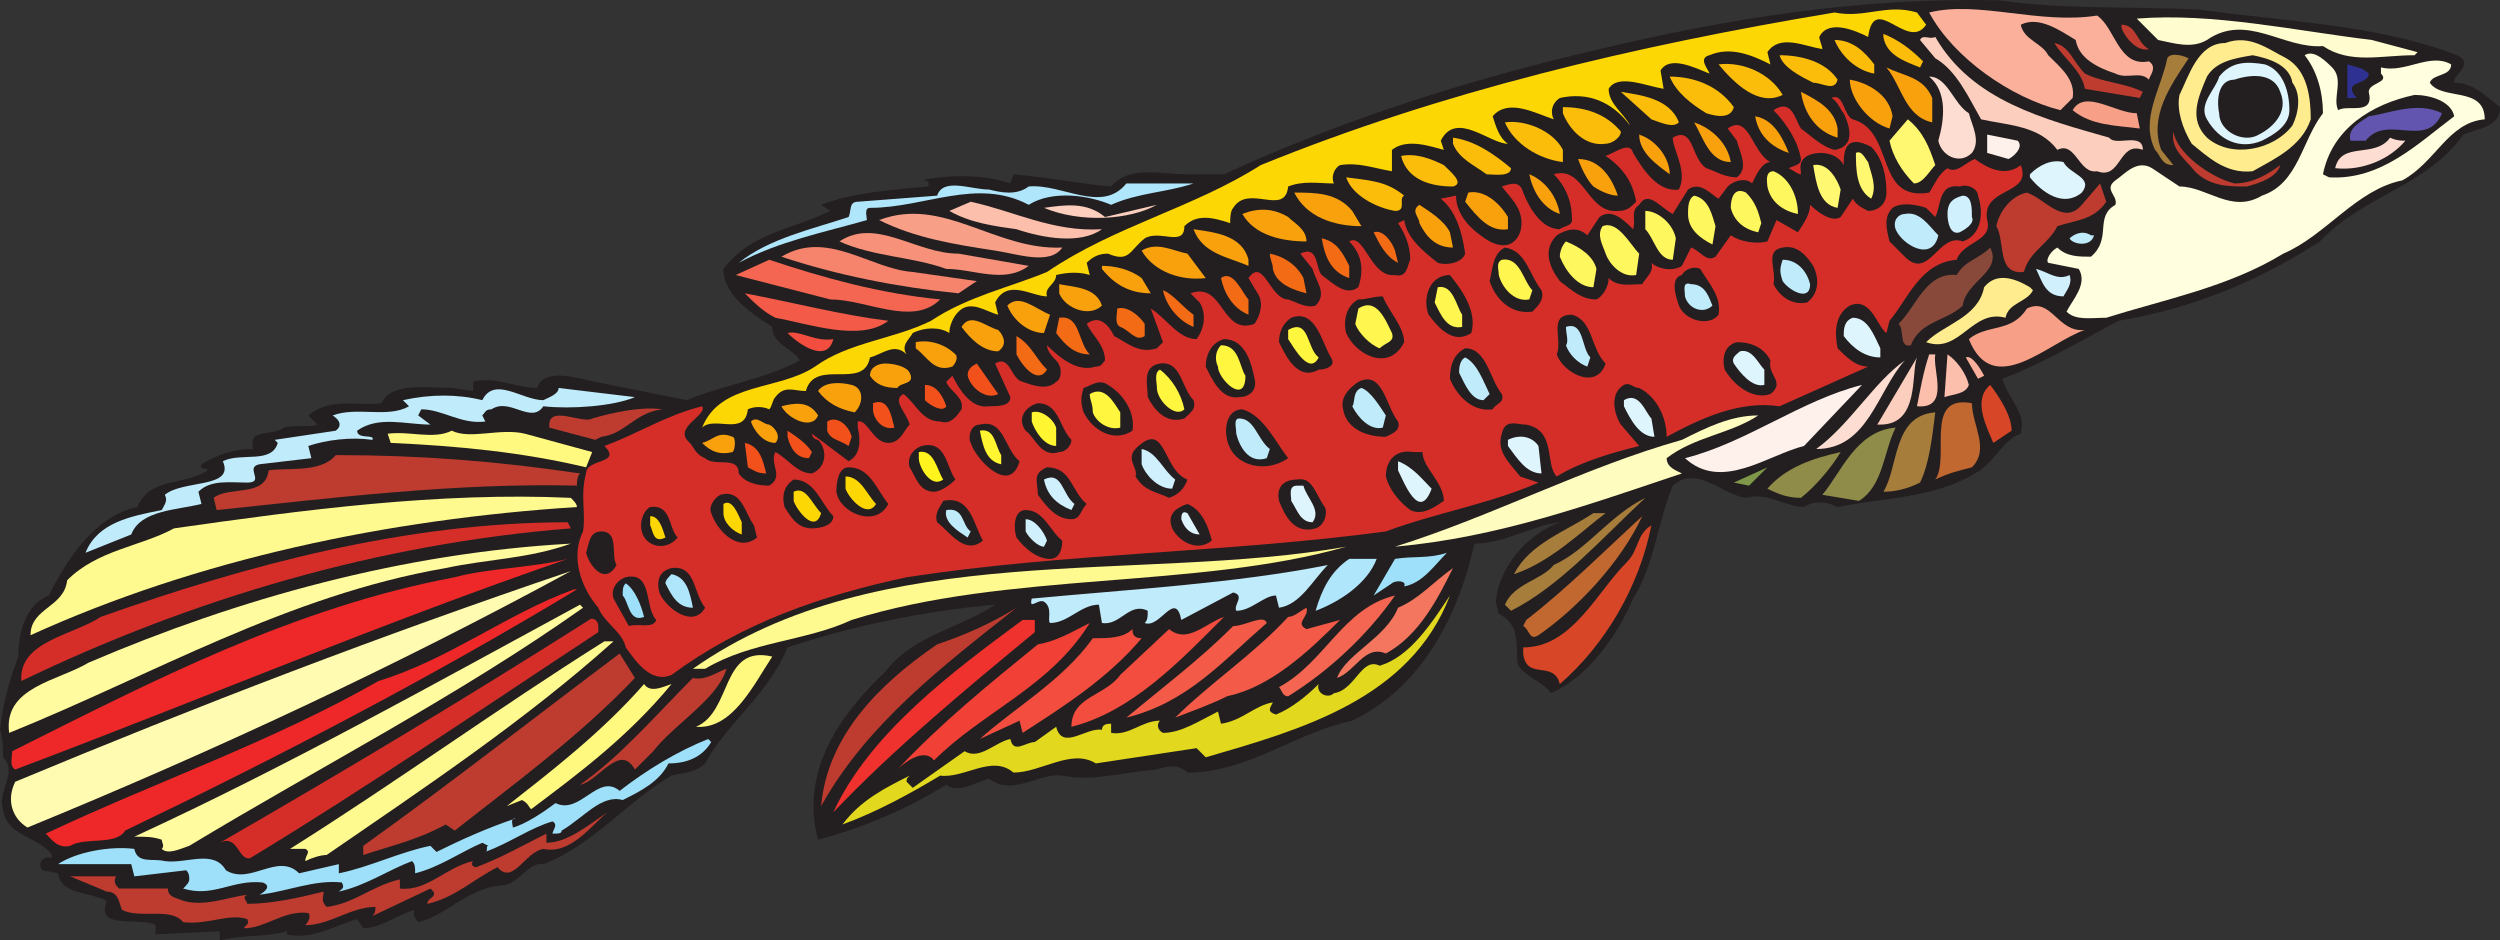 <svg xmlns="http://www.w3.org/2000/svg" width="614.25" height="231.071"><rect width="100%" height="100%" fill="#333333" stroke="none"/><path fill="#231f20" fill-rule="evenodd" d="M70.5 228.821c-5.25 1.5-10.5.75-16.5 2.25v-2.25l-15.75.75v-2.25c-3.75-2.25-15 1.5-12-6-4.5-2.25-11.25-1.5-12-6.75l-3.75-.75c-1.5-1.5 0-3.75 2.25-3v-.75c-3-4.5-11.25-4.5-12-11.25-1.5-4.5 3.75-9 0-12.75 0-2.25 0-4.5-.75-6.75.75-6.75 2.25-12 4.5-18 0-5.25 1.5-12.75 7.5-15 4.5-9 11.25-19.5 21.75-21.75 3-7.5 12-5.25 17.25-9 0-.75-2.25 0-1.5-1.5 3.75-2.25 7.5-3.75 12.75-3.75-1.5-5.25 4.5-3 7.5-5.25 2.25-.75 6 0 8.25-.75l-2.25-2.25c5.25-4.5 12-2.25 18-3 2.25-5.25 11.25-3.75 17.25-3.75l5.25.75v-2.25c5.25-1.5 10.5 1.5 15.75 1.5 1.5-5.25 10.5-2.25 14.25-1.5l22.5 4.5c9-3.75 19.5-5.25 27.75-9.75-1.5-3-6.75-3.75-6.75-8.25-4.5-3-12-7.5-12-14.25 6.75-9 17.25-9.75 26.25-14.25l-2.25-1.5c7.5-3 18-3.75 26.25-4.5.75-1.5-.75-1.5-1.5-1.5 6.75-1.5 15-1.5 21.75.75 0-.75.75-1.5.75-2.25 8.25.75 15.75 2.25 24 3 4.5-5.25 12-3 18.75-3h9c29.25-13.5 60-23.25 92.25-30.75 31.5-7.5 63.75-12.75 98.25-12 15 2.25 32.25 1.5 48.75 2.25 21.75 3 44.25 3.75 63.75 11.25 4.5 2.25-1.5 5.25-.75 6.75 4.5 0 7.5 3 11.25 6 0 5.25-6 5.25-9 6.75-9 12.75-24.75 15-35.25 26.25-15 9.75-31.5 16.5-49.5 19.5-9.75 5.25-18.75 10.5-28.5 14.25 1.5 5.25 6 8.25 4.5 13.5-4.5 1.5-6.75 7.5-11.25 9.75-9.75 6-22.5 6-33.75 8.25-3-1.5-6-1.5-8.25 0-4.5 0-9-3.75-14.25-2.25-6-.75-12-8.25-18-3-3.75 9-4.5 19.5-9.75 27.75-3.75 9-11.25 19.5-20.25 23.25-1.5-3-8.25-4.5-8.25-8.25 0-5.25 0-9-4.5-11.25l-.75-3c.75-8.25 7.5-16.5 15.75-19.5-6.75.75-13.5 5.25-21 5.25-3.75 17.25-12.75 35.25-30 43.5-14.25 3-25.5 12.75-40.5 12.75-2.25-2.25-5.25-1.5-7.5-.75-9 .75-15.75 3-23.25 1.5-6-.75-12 5.25-18 .75-3 .75-7.5 3.75-10.5 1.5-9.75 6-20.25 10.5-31.5 13.5-4.5-16.5 5.25-30.75 16.5-41.25 6.75-9 18-10.5 27-16.5-17.25 1.5-35.25 5.25-51 10.5-4.5 11.25-15 18.75-20.25 28.5-2.25 2.25-5.25 2.25-8.25 3-10.5 6-19.5 17.25-31.5 21.75-3.75-.75-6 5.25-10.5 5.25-8.25.75-13.5 7.5-20.25 9-.75-.75-1.5-2.25-.75-3-3.75.75-8.25 4.5-12.75 4.5l-1.5-2.25c-5.25 1.5-11.25 5.25-17.25 3.75v-.75"/><path fill="#be3b2f" fill-rule="evenodd" d="M75 227.321c.75-.75 1.5-2.25.75-3-6-.75-10.5 3.75-15.75 3.75 0-.75 1.5-.75.75-2.25-4.5-1.5-9.75 1.5-15.75.75-3-3.75-10.5-.75-15-3-.75-1.5-.75-4.5-3.75-4.5l-9-3.75H28.5c-.75 1.5 0 2.25.75 3h12c0 2.25 2.25 2.25 3.75 3 5.25 1.5 10.5-.75 15.75-1.5-1.5.75 0 1.5 0 2.25 6 0 12.75-1.5 18.75-3 0 1.5-.75 2.25.75 3.75 6.75-.75 11.25-5.25 18-6.75v2.25c6.75.75 11.25-5.25 18-6.75-.75.75 0 1.5.75 1.5 6-2.25 11.25-5.25 17.25-8.25v2.25c5.25 0 10.5-4.5 15-7.5-3.75 3-9 10.5-15.75 9-4.5.75-7.5 9-11.25 4.5-6 3-10.5 7.5-17.25 9 0-1.5 2.25-1.5 1.5-3l-.75-.75-14.25 6.75c.75-.75.75-1.5.75-2.25-6 0-11.25 4.5-17.25 4.5"/><path fill="#9ee0f9" fill-rule="evenodd" d="M83.25 219.071c.75-.75 1.5-.75.75-2.25-6.75-.75-13.5 2.25-20.25 3 1.5-.75 3-2.25.75-3-7.5-.75-12 3.75-19.5 1.5.75-.75 1.5-1.5 1.5-2.25s0-1.5-.75-2.25l-12.75 1.5-.75-3h-18c4.5-3 12.75-4.5 18.75-3.75.75 3.75 4.5 2.25 7.5 3 5.25.75 12-3 15 2.25 6 3.75 12.75-4.5 18 .75l9.75-2.25v2.25c7.5-1.5 15-5.25 22.5-6.75l1.5 1.5c6-3 12.75-6 19.5-8.25-1.5 0-.75 1.5-.75 2.25 3-.75 7.5-3.75 10.5-6 6 3 10.5-7.5 15.75-3 6.75-5.25 14.25-9.75 21.75-12.75l.75.75c-2.25 3.75-6 5.25-10.5 5.25-2.25 4.5-6.75 6.75-11.25 9-5.25-1.5-9.75 4.5-15 7.5 0 .75-.75.75-2.25.75 0-.75 1.5-2.25 0-3-5.25 1.5-10.5 5.25-16.5 7.5.75 0 0-1.5.75-1.5l-1.5-.75c-5.25 2.25-10.5 6-16.5 7.5 0-1.5 0-2.25-.75-3-6 2.25-11.25 6-18 7.5"/><path fill="#fffa8f" fill-rule="evenodd" d="M75 211.571c0-1.5 1.5-2.25 0-3h-3.75c26.25-16.5 51-34.5 77.25-51h2.25c-21.75 19.5-46.5 36-70.5 52.5-1.5 0-3.75.75-5.25 1.5"/><path fill="#be3b2f" fill-rule="evenodd" d="M89.25 207.821c21-15 42-31.5 63-47.25l3.75 6c-13.5 14.25-30 26.25-44.25 37.5l-2.25-1.5c-6.75 3.75-13.5 5.25-20.25 7.5v-2.25"/><path fill="#d52e29" fill-rule="evenodd" d="M54 207.071c30-17.25 60-35.25 90.75-54.75.75-.75 2.25 0 2.25 1.5v1.5c-28.5 18.75-57 38.25-85.5 55.5-3 .75-3-6-7.5-3.75"/><path fill="#fffb9e" fill-rule="evenodd" d="M39.75 208.571c.75-.75 0-1.5 0-2.25-2.25-.75-3.75-.75-6.75-.75 37.5-17.25 73.5-37.5 109.5-57l.75.75c-30.75 21.75-64.5 39-96.75 58.5-2.25.75-5.25 2.25-6.75.75"/><path fill="#e2d81d" fill-rule="evenodd" d="M207 202.571c4.5-6 10.5-9 16.5-12-.75.75-.75.75-.75 1.5l1.5 1.5 12.75-9c3.75 2.25 7.5-2.25 11.25-3 .75 3.75 3.75.75 6 .75l5.25-3.75c1.5 6 7.5 0 11.25.75 0-1.5 1.5-1.5 2.25-1.5v2.25c4.5.75 7.5-3 12-3-.75.75-.75 2.25.75 3 4.5 0 9-3 13.5-5.25l.75 3c5.25-.75 8.25-4.5 12.75-5.25-.75 1.5-1.5 2.25.75 3 3.75-1.5 7.5-4.5 10.5-7.5-.75 2.25 2.25 3.75 3.75 2.25 5.25-.75 6.75-9 11.25-6.75 7.5-2.25 12.75-10.5 17.25-17.25-9.75 25.5-36.75 33-60 39.75l-2.25-2.25-24.75 3.75c-6-3.75-13.5 2.25-20.25 2.25-5.25-4.5-12 1.5-18 .75-7.5 4.5-15.75 9-24 12"/><path fill="#ee2728" fill-rule="evenodd" d="M11.25 204.821c27-12.75 55.5-22.5 81.75-37.5 17.25-5.25 31.5-16.5 48-22.5h.75c-36 21.75-73.5 41.25-111 59.25-2.25 3.75-9.75 1.5-13.5 3.75-3 .75-4.5-1.5-6-3"/><path fill="#ef322e" fill-rule="evenodd" d="M251.25 152.321h3v3c-17.25 14.25-34.5 28.5-49.5 44.25 9-19.5 29.25-34.5 46.5-47.25"/><path fill="#be3b2f" fill-rule="evenodd" d="M230.25 158.321c6.75-2.25 13.5-5.25 19.5-9-18 14.25-36.75 28.5-48 48.75 1.5-17.25 14.25-30 28.5-39.75"/><path fill="#fff97f" fill-rule="evenodd" d="m128.25 196.571-3.75 1.5c10.5-8.25 23.25-18 33.75-30 1.5 2.25 4.5.75 6.75 0-10.5 12.75-22.5 21.75-34.5 30.75-.75-.75-.75-1.5-2.25-2.25"/><path fill="#fffbb0" fill-rule="evenodd" d="M3.75 192.071c45-18.75 90-36 136.5-51.75-42.75 23.25-87.75 44.25-133.5 63-3.75-2.25-5.25-6.75-3-11.25"/><path fill="#be3b2f" fill-rule="evenodd" d="M170.25 166.571c3 .75 6-1.5 8.25-2.25-2.25 7.5-12.75 13.5-18 20.25l-4.5 4.5c-3.75-6.75-9 3-13.5 3.75 9.75-6.75 18.75-17.25 27.75-26.25"/><path fill="#f14036" fill-rule="evenodd" d="M255 158.321c4.5-.75 8.25-3 12.75-5.25-9.75 15.75-26.25 21.75-38.25 33.75-2.25-3-6.75 0-9 2.25 10.5-11.25 22.5-21 34.5-30.75"/><path fill="#f24d3e" fill-rule="evenodd" d="M268.5 156.821c3.75 0 7.5 0 9.75-2.25 0 .75 0 2.25 2.25 2.25-8.25 9.75-18.75 16.5-29.25 23.25l-.75-3-9.75 4.5c8.25-7.5 20.25-14.25 27.75-24.75"/><path fill="#ee2728" fill-rule="evenodd" d="M3 184.571c34.5-17.25 69-35.25 108.75-42.75 8.25-2.25 18.75-2.25 27.75-4.5-45.75 15.75-90 34.5-135.75 51.75-1.5-.75-.75-3-.75-4.5"/><path fill="#f24d3e" fill-rule="evenodd" d="m275.25 165.821 12-11.25c4.5 3.75 9-1.5 13.5-3-10.5 10.5-22.5 23.25-37.5 27 0-7.5 8.25-7.5 12-12.75"/><path fill="#f35a47" fill-rule="evenodd" d="M288.75 176.321c8.25-8.25 19.5-15.75 27.75-24.75 1.5 0 3-1.5 4.5-2.25.75 2.25-3 3.75 0 5.25l8.25-2.25c-8.25 8.25-17.25 16.5-27.75 18.75-4.5 2.25-9 3.75-12.75 5.25m-12 0c9-7.5 18-14.25 26.25-22.5 3 0 7.5-3 8.25-.75-11.25 9.75-19.5 19.5-34.5 23.25"/><path fill="#fff97f" fill-rule="evenodd" d="M171 178.571c9-3.75 6-20.25 18.75-17.25-4.5 6.75-9.75 18-18.75 17.25"/><path fill="#f46651" fill-rule="evenodd" d="M314.25 168.821c11.25-6 15.75-19.5 28.5-22.5-6.75 9.75-16.5 18.75-26.25 24.75-1.5 0-1.5-1.5-2.25-2.25"/><path fill="#d74627" fill-rule="evenodd" d="M374.25 160.571v-1.5c12 0 18-13.5 25.5-21 3-3 2.25-6.75 6-9-3 15-11.25 29.25-22.5 39-1.5-6-8.25-.75-9-7.5"/><path fill="#fffb9e" fill-rule="evenodd" d="M2.25 180.071c-1.5-11.25 12-12.75 19.5-17.25 36.75-15.75 77.25-27 118.5-29.25-10.5 3.75-20.25 3.75-30.75 6-39 6.75-72 26.25-107.25 40.5"/><path fill="#f5765f" fill-rule="evenodd" d="M343.5 149.321c5.25-2.25 8.25-6 13.5-9.75-3.75 7.5-8.25 16.5-16.5 21-5.25-2.25-7.5 4.5-12 6 2.25-6 12-9.75 15-17.25"/><path fill="#d52e29" fill-rule="evenodd" d="M153.75 159.071c-.75-3.75-5.25-6-6.75-9.75-4.5-5.25-6.75-12.75-3.75-18.75.75-4.5-.75-9 .75-14.25 0-3.75 9-2.25 4.5-6.75 8.25-3 15-7.5 24-9.75 1.5 2.25-7.5 5.25-3 9 .75.75 1.5 3 3.75 3.75 2.25 2.25 8.25-.75 8.25 3.75 1.5 2.25 4.5 3 7.5 3 3.75-2.25 0-5.25 1.5-8.25 3 1.5 5.25 5.25 9 5.25 3.75-1.5 3.75-6 1.5-8.25-.75 0-1.5-.75-1.5-1.5l9 6.75c3-1.5 3-5.25 2.25-8.25v-1.5c2.25-.75 3.75 5.25 7.5 5.25 3 0 3.75-3 5.25-4.5-.75-3-4.5-6-1.5-7.5 3 2.25 4.5 6.75 9 6.75 2.25.75 3.75-.75 5.25-3 .75-3-3-4.5-3.75-6.75l1.5-1.5c1.5 3 4.5 8.25 9 7.5 2.25 0 5.25 0 5.25-2.25l-3.75-8.25c3.75-2.25 3.75 3.75 6.75 4.5 2.25.75 6 2.25 8.25 0 1.5-.75 1.5-3.75 0-5.25-.75-.75-2.25-2.25-2.25-3.75 3 3 7.5 6.75 12 5.25 1.5 0 1.5-.75 2.25-1.5 0-3.75-3-6-4.5-9 3-2.25 5.25 0 6.75 3 3 1.5 6 4.5 10.5 3l1.5-1.5-3-8.25c3.75 2.25 6.75 7.5 11.25 7.5 2.25-3 2.25-6.75.75-9l-2.25-2.25c8.25-3 7.5 10.5 15.75 7.5 1.5-2.25 2.25-5.25.75-7.5l-2.25-3.75c3.75-5.25 5.25 5.25 9.75 5.25 2.25.75 4.5 2.25 6.75 1.5 3-3 0-6-.75-9l-3-3.75c4.5-2.25 3.75 3.75 5.25 5.25 3 2.25 6 5.25 9 3 1.5-4.5.75-8.25-2.25-11.25 3.75-2.25 5.25 9 11.25 8.25 3 .75 3-2.25 3.75-3.75 0-3.75-1.5-6.75-3-9l1.5-.75c.75 4.5 4.5 7.5 8.25 10.5 2.25.75 6 0 6.75-2.25-.75-5.25-2.25-10.5-6-13.5l3.75-.75c0 5.25 4.5 9 8.25 11.25 3 1.5 6 1.5 7.5-2.25 1.5-5.25-2.25-8.25-4.5-11.25 2.25-.75 4.5-1.5 5.25 1.5 1.5 3.75 4.5 9 9 9 .75-.75 3-.75 3-2.25 0-4.5-1.5-8.25-4.5-11.25 7.5-2.25 8.25 9.75 15.75 9 2.25 0 3-.75 4.5-2.25-.75-4.5-3-8.25-7.5-11.25 2.25-.75 6-3.75 6.75-.75 2.25 3.75 6 9.75 11.25 9 2.25-4.5-1.5-9.75-1.5-12.75 5.25-3 4.5 5.25 8.25 7.5 2.25.75 4.5 2.25 7.5 2.25 3-2.25.75-6 0-9l-2.25-3c5.25-3.75 6 6 10.5 8.25-2.25 0-3.75 3.75-4.5 5.25-1.5-1.5-4.5-.75-6 .75l-2.25 3c-1.5-.75-4.5-4.5-7.5-2.25l-3.75 6c-3-1.5-6-6-8.25-2.25-2.25 1.5-.75 3.75-1.5 6-2.25-2.25-5.25-5.25-8.25-3l-3 4.5c-2.25-2.25-5.25-1.5-7.5 0-3.75 3.75-1.5 8.25.75 11.25 3 2.25 5.25 4.5 9 4.5 1.5-.75 3-3 3-5.25 2.25 2.25 5.25 1.5 8.25 1.5.75-1.5 3-3 2.25-5.25 1.5 1.5 5.25 2.25 7.5.75l2.25-4.5c2.25.75 3.75 3.75 6 2.25l3.75-5.25c2.25 1.5 6 2.25 9 1.5l2.25-5.25 5.25 3c1.5-2.25 3-4.5 3-6.75 1.5 1.5 5.25 4.5 7.5 3l3-4.5c.75 1.5 2.25 2.25 3.75 3 2.25 0 4.5-1.5 4.5-4.5 0-3.75-.75-8.25-3.75-11.25-1.5-.75-4.5-2.25-6 0-.75 1.5-.75 3-.75 4.5-1.5-3-6-3.75-9-2.25-2.25 1.5-1.5 3-1.5 4.5-.75 0-1.5-.75-3-1.5 1.5-.75 3-.75 3-2.25-.75-4.5-3.75-9-6.75-12 4.5-3 5.25 2.25 6.75 4.5 3 2.25 5.25 4.5 8.25 5.25 5.25-.75 3.75-6 2.25-9-.75-.75-1.5-3-3-3.75 3-1.5 3 4.5 5.25 5.25 10.5 3 5.25 20.25 18.75 18 1.5-2.25 2.25-4.5 4.5-6 2.25 1.5 4.5-1.5 6.75-2.25 3 2.25 7.5 4.5 11.25 1.5 3 7.5-9.75 5.25-8.25 13.5 1.5 5.25-6 5.25-7.5 9.75-9 .75-12 9.75-16.5 15l-.75 3c-2.25-1.5-3.75-9-9-6.75-3.75 2.25-3.75 6.75-3 10.5 2.25 2.25 4.5 4.5 7.5 4.5l-21.75 9.75c-9.75-1.5-19.5 3-27.75 7.5 0-4.5-2.25-9.75-6.75-12-1.5 0-2.25-1.5-3.75-.75-3.75 2.25-2.25 7.5-.75 9.75l4.5 5.25c-6 1.5-14.25 3.75-20.25 7.5-3-3 0-11.25-7.5-12.75-2.25 0-5.25-1.5-6 2.25-1.5 4.5 2.25 7.5 4.5 10.5l4.5 1.5c-12 5.25-25.5 7.5-37.5 12-39 5.25-78.75 5.25-117.75 11.25-21 4.5-40.5 11.25-57.75 24-5.25 2.25-9-3.75-11.25-6.75"/><path fill="#fffa8f" fill-rule="evenodd" d="M170.25 164.321c45.75-32.25 109.5-21 160.5-30-36.75 10.5-83.25 6-121.5 18-11.25 5.25-24.75 5.25-36 12h-3"/><path fill="#c16730" fill-rule="evenodd" d="m374.25 153.821.75-1.5c9.75-7.5 19.5-17.25 28.5-25.5-5.25 11.25-15.75 22.5-25.5 29.25-2.25 1.5-2.25-1.5-3.75-2.25"/><path fill="#d52e29" fill-rule="evenodd" d="M24.75 151.571c36-12.75 75-23.25 114.75-23.25l.75 1.5c-47.25 3.75-93 17.25-135 37.5-.75-9.75 12.75-11.25 19.5-15.75"/><path fill="#a77d3c" fill-rule="evenodd" d="M369.75 148.571c2.25-5.25 9-6 12-9.75 8.25-3.75 13.5-12 22.5-16.5-10.5 9.75-21 21.75-33 27.75l-1.5-1.5"/><path fill="#bfebfb" fill-rule="evenodd" d="M281.25 153.071c.75-.75.75-1.5.75-3-4.5-2.25-6.75 3.75-11.25 3l-.75-4.5c-4.5 0-7.5 4.5-12 4.5-.75-.75.75-3.75-1.5-5.25-1.5-.75-3.75 2.25-3-.75 24-2.25 50.25-3.75 72.75-8.25-3.75 3.75-6.75 9.75-12 10.5l-.75-3c-3 0-6 3.75-9.75 3.75-.75-1.5 2.25-3.75-.75-4.5l-12.75 6.75c-1.5-7.5-5.25 2.25-9 .75"/><path fill="#b0e6fb" fill-rule="evenodd" d="M323.25 150.071c1.5-5.25 3.75-9.75 8.25-12.75h6.75c-2.25 6-9 10.5-15 12.75"/><path fill="#231f20" fill-rule="evenodd" d="M150.75 147.071c-.75-2.25.75-4.5 3-5.25 6.75-1.5 4.5 7.5 7.5 10.5-.75 2.25-4.5.75-6.75 1.5l-3.75-6.75"/><path fill="#9ee0f9" fill-rule="evenodd" d="M342.75 137.321c4.5-.75 8.25 0 12.75-1.5-3 3-6 7.5-10.5 8.25.75-1.5-2.25-1.5-3-.75l-4.5 3 5.25-9m-189 6c2.25 1.5 3.75 5.25 4.5 8.25-3.75 1.5-3.75-3.75-5.25-5.25 0-1.5 0-2.25.75-3"/><path fill="#231f20" fill-rule="evenodd" d="M162 145.571c-.75-3 0-5.25 3-6 6-.75 5.25 6 8.25 9.75-3 5.25-9.75 0-11.25-3.75"/><path fill="#fffa8f" fill-rule="evenodd" d="M7.5 156.071c0-6.75 8.25-6.75 9-13.5 7.5-7.5 18-8.25 26.25-12.75 31.5-4.5 65.25-9 97.5-7.5.75.75 1.5 1.5 1.5 2.25-46.5 3-93 12.75-134.25 31.5"/><path fill="#b0e6fb" fill-rule="evenodd" d="M163.5 143.321c0-.75.75-1.5 1.5-2.25 3.75.75 4.5 4.5 5.25 8.25-3.75 0-5.25-3-6.75-6"/><path fill="#a77d3c" fill-rule="evenodd" d="M372 141.071c3.75-7.5 12.75-10.5 19.5-15h3c-6 4.5-13.5 12-22.5 15"/><path fill="#fffcbf" fill-rule="evenodd" d="M342.75 134.321c24-7.5 46.5-19.5 70.5-26.25 6-3 12-6 18.75-6-6.75 4.5-15.75 5.25-22.5 10.5 0 2.25 2.25 3 3.75 3.75-22.5 7.5-45 15.75-70.5 18"/><path fill="#231f20" fill-rule="evenodd" d="M249.75 132.071c-.75-2.25-.75-6.75 2.25-6.75 4.5 0 6 5.25 9 7.5 0 2.25-.75 4.5-3 4.5-3 0-6-2.25-8.25-5.25M144 135.821c.75-2.25.75-5.25 3.75-5.25 4.5 0 2.25 6 3.75 8.25-3 5.25-6.75 0-7.5-3m144-6c-1.5-3.75 1.5-5.25 3.75-6 3.75 1.5 5.25 6 6 9-3.75 3-8.25 0-9.75-3"/><path fill="#cff0fc" fill-rule="evenodd" d="M252 130.571v-3c2.25 0 4.5 3 5.25 5.25l-.75 1.5c-1.5 0-3.75-2.25-4.5-3.75"/><path fill="#231f20" fill-rule="evenodd" d="M230.25 128.321c-.75-2.25.75-3.75 1.5-5.25 6.75-1.5 7.5 6 9.75 9.75-4.5 3.75-8.25-2.25-11.25-4.5"/><path fill="#def5fd" fill-rule="evenodd" d="M290.25 127.571c0-.75 0-2.25 1.5-1.5l3 5.25c-2.25 0-3.75-1.5-4.5-3.75"/><path fill="#231f20" fill-rule="evenodd" d="M314.25 123.071c-.75-3.75 1.5-5.25 4.5-5.25 3.75-.75 4.5 3.75 6.75 6.75.75 1.5 0 4.5-2.25 5.25-5.25 1.5-7.5-3-9-6.75m-156.75 6c0-1.5.75-3.75 2.25-4.5 5.25-.75 4.5 5.25 6.75 7.5-3 3.75-9 2.25-9-3"/><path fill="#bfebfb" fill-rule="evenodd" d="M232.5 125.321c4.5-.75 3.75 3.75 6 5.25l-.75 1.5c-2.25-1.5-6-3.75-5.25-6.75"/><path fill="#231f20" fill-rule="evenodd" d="M174.75 126.071c-.75-1.5.75-3.75 2.25-4.5 5.25-1.5 6 4.5 8.25 7.5l.75 3c-4.5 3.75-9.75-1.5-11.25-6"/><path fill="#def5fd" fill-rule="evenodd" d="M317.25 123.071c0-1.5-.75-3.75 1.5-3.75h1.5c.75 3 4.5 6 2.25 9-3 0-3.75-3-5.25-5.25"/><path fill="#8f8b48" fill-rule="evenodd" d="M447.75 121.571c4.5-5.25 8.25-15.75 18-16.5-3 6-3 14.25-9 18l-9-1.5m-13.5-1.5c4.5-5.25 11.25-7.5 18-9-2.25 3.75-6 8.25-9.75 11.25-3 0-5.25-.75-8.25-2.25"/><path fill="#231f20" fill-rule="evenodd" d="M340.5 117.071c0-3.75 2.25-6.75 6.75-6h2.25c0 3.75 5.25 7.5 5.25 12-2.25 1.5-5.25 3.75-8.25 2.25-3-2.25-5.25-5.25-6-8.25"/><path fill="#fdd704" fill-rule="evenodd" d="M159.75 129.071v-2.25c2.25 0 3 3 3.75 5.25-3 1.5-3-1.5-3.75-3"/><path fill="#a77d3c" fill-rule="evenodd" d="M475.5 101.321c-.75 6-1.5 12.75-3.75 17.25-3 1.5-6 2.25-9 2.25 3.75-6 2.25-18.75 12.75-19.5"/><path fill="#fdd704" fill-rule="evenodd" d="M177.75 126.071v-2.25c2.25-1.5 3.75 3 4.5 4.5v3c-2.25-.75-4.5-3-4.5-5.25"/><path fill="#231f20" fill-rule="evenodd" d="M255 121.571c0-3-1.5-5.25 2.25-6.75 6 0 6 6 9.75 9-1.5 1.5-1.5 3.75-3.75 3.75-3.75 0-6-3-8.25-6m-62.25 3c-.75-3 0-5.25 2.25-6.75 5.25 0 6.75 6 9.75 9 0 2.25-3 3-5.25 3-3.75 0-5.25-3-6.75-5.25"/><path fill="#bfebfb" fill-rule="evenodd" d="M39.75 125.321c.75-1.5 1.5-2.25.75-3.75 4.5-3.75 17.25-1.5 14.25-8.25 4.5-2.25 12 .75 13.5-4.5l-.75-.75 15-2.25c3-2.25-2.25-4.5-.75-3.75 6-2.25 13.5.75 18.75-2.25l-1.5-1.5c6.75-1.5 13.5-1.5 19.5 0 3-6 9.75 0 15 0 1.5-.75 3.75-1.5 3.75-3l18.75 2.25c-5.25 2.25-15.75 3-22.5 2.25-3 4.5-8.25-2.25-12.75.75-1.5 0-1.5.75-2.25 1.5l.75 1.5c-6 .75-10.5-3-15.75-3l-.75 1.5 3 2.25c-6 0-12.75-2.25-18 1.5 0 2.25 4.5.75 3.75 2.25-5.25-.75-11.25 0-15.75 1.5l.75 3-12.75 1.5c-3.75.75 1.5 4.5-3 4.5s-9-.75-12 2.25l.75 3c-6 1.5-15 1.5-17.25 7.5l-11.25 4.5c3-7.5 11.25-9 18.75-10.5"/><path fill="#def5fd" fill-rule="evenodd" d="M343.5 115.571v-2.25c3.75 1.5 6 4.5 8.25 6.75-3 8.25-6.75-1.5-8.25-4.5"/><path fill="#c16730" fill-rule="evenodd" d="M475.5 117.821c3.75-5.25-3-21 9-18.75 0 5.25 4.5 11.25 0 15.75-3 .75-6 1.5-9 3"/><path fill="#fdd704" fill-rule="evenodd" d="M195 123.071v-2.25c3-1.5 4.5 3 6.75 5.25-1.5 5.25-6-.75-6.75-3"/><path fill="#7f9748" fill-rule="evenodd" d="m434.25 114.821-4.5 4.5-3.75-.75zm0 0"/><path fill="#cff0fc" fill-rule="evenodd" d="M256.5 117.821c4.5-2.25 4.5 3.75 7.5 6l-.75 1.5c-3.75-1.5-6-3.75-6.75-7.5"/><path fill="#231f20" fill-rule="evenodd" d="M205.5 120.821c0-3 .75-6 3-6 5.25 0 6.75 5.25 9.75 9-3 6-12 2.25-12.75-3m73.5-3.75c.75-2.25-3-4.5.75-7.5 6.75-6 6 6 12 8.25-.75 2.25-2.25 3.75-4.5 4.5-3-1.5-6-1.5-8.25-5.25"/><path fill="#fdd704" fill-rule="evenodd" d="M207.75 120.071v-3c3.75 0 5.25 4.5 7.5 6.75-2.25 3.75-6.75-1.5-7.5-3.75"/><path fill="#fef0ea" fill-rule="evenodd" d="M414 112.571c15-3.75 28.5-14.25 43.5-18l-14.25 15c-9 2.25-20.25 11.25-29.25 3"/><path fill="#cff0fc" fill-rule="evenodd" d="M280.5 114.071v-3.75c3.75.75 5.25 5.25 8.25 7.5l-.75 2.25c-3.75 0-6.75-3.75-7.5-6"/><path fill="#def5fd" fill-rule="evenodd" d="M370.5 109.571v-1.5c3-1.5 6-.75 7.5 1.5l.75 6.75c-3.75 0-6-3.75-8.25-6.75"/><path fill="#231f20" fill-rule="evenodd" d="M223.5 114.821c-.75-2.25.75-4.5 3-5.25 6-1.5 6 5.25 8.25 8.25-1.5 1.5-3.75 3-5.25 3-3.75 0-4.5-3.75-6-6"/><path fill="#be3b2f" fill-rule="evenodd" d="M52.5 122.321c3.75-3 12.75 0 13.5-6.75 4.5-.75 12.75.75 16.5-3.75 21 0 39.75 1.5 60 4.5-.75.75-.75 2.25-.75 3-29.25-.75-60 3-88.5 6l-.75-3"/><path fill="#fff41e" fill-rule="evenodd" d="M225.75 112.571v-1.5c3.75-.75 4.5 4.5 6 6.75-3 2.25-6-3-6-5.25"/><path fill="#d74627" fill-rule="evenodd" d="M489 94.571c2.25 3 5.25 7.5 5.25 11.25l-4.5 3c-1.5-3.75-5.25-10.5-.75-14.25"/><path fill="#fdddd2" fill-rule="evenodd" d="M468 88.571c-6.75 7.5-9 21.75-21.75 21.75 8.25-6 14.25-16.5 21.75-21.75"/><path fill="#231f20" fill-rule="evenodd" d="M301.5 108.071c-.75-3 0-7.5 3.75-7.5 5.25 1.5 8.25 8.25 11.25 12-5.25 3.75-13.5 2.25-15-4.5m-63 .75c-.75-1.5 0-4.5 2.25-4.5 6-1.5 6 6 9.75 9-2.25 8.25-10.5 0-12-4.5"/><path fill="#bfebfb" fill-rule="evenodd" d="M303.75 106.571c0-1.5-.75-3.75.75-3.75 3.75 0 4.5 5.25 7.5 7.5l-.75 2.25c-4.5 1.5-6.75-3-7.5-6"/><path fill="#f2511b" fill-rule="evenodd" d="m183.75 114.821-.75-6c3.75.75 4.5 4.5 5.25 7.5-2.25 0-3-.75-4.5-1.5"/><path fill="#fff530" fill-rule="evenodd" d="M240.75 105.821c3.75-.75 3.75 3.75 5.25 6v2.25c-3.75-.75-4.5-4.5-5.25-8.25"/><path fill="#def5fd" fill-rule="evenodd" d="M399 99.821v-1.5c3.75-2.25 5.25 3 6.75 4.5l.75 4.5c-3.75 0-6-4.5-7.5-7.5"/><path fill="#fccebe" fill-rule="evenodd" d="M471 87.821c-1.5 3.75.75 16.5-9 16.5h-.75l9.75-16.5"/><path fill="#231f20" fill-rule="evenodd" d="M252 105.821c-2.25-3 0-6 3-6.75 5.25 0 5.25 6 8.25 9 0 1.5-1.5 3-3 3-4.5 1.5-6-3.75-8.25-5.25m78-5.25c-.75-3 1.5-5.25 3.75-6.75 6-3 6.75 6 9.75 9.75.75 2.25-1.5 3-3 3.75-5.25 0-9.75-2.25-10.5-6.75"/><path fill="#f2511b" fill-rule="evenodd" d="M193.5 107.321v-1.5c2.25 1.5 4.5 3 6 5.25l-.75 1.5c-3 0-4.5-2.25-5.25-5.25"/><path fill="#fff97f" fill-rule="evenodd" d="m96 108.821-.75-2.25c5.25-.75 11.25 1.5 15.75-.75 4.5 2.25 12-.75 18 .75l16.5 4.5-1.5 3.75c-15.75-3.75-31.5-5.25-48-6"/><path fill="#fff530" fill-rule="evenodd" d="M253.5 103.571v-2.25c2.25-.75 5.25 1.5 6 3.75v4.5c-3 0-5.25-3.75-6-6"/><path fill="#bfebfb" fill-rule="evenodd" d="M332.25 99.821c.75-.75 0-3.75 2.25-4.5 2.25.75 4.5 4.5 6 6.75l-.75 3c-3 .75-6-2.25-7.5-5.25"/><path fill="#f9a10d" fill-rule="evenodd" d="M172.5 108.821c3-.75 3.75-3 7.5-1.5.75 0 .75 3 0 3.75-3 .75-5.25 0-7.5-2.25"/><path fill="#f2511b" fill-rule="evenodd" d="M203.25 105.821v-2.25c2.25-1.5 5.25.75 6 3.75l-.75 2.25c-2.25-1.5-4.5-1.5-5.25-3.75"/><path fill="#fbbfac" fill-rule="evenodd" d="M474 87.071h1.5c-.75 3.75 3.75 13.5-4.5 12.75.75-3.75 1.5-8.25 3-12.75"/><path fill="#231f20" fill-rule="evenodd" d="M266.25 101.321c-.75-2.25-.75-3.75 0-6 2.25-.75 3.75-2.25 6-.75 3.75 2.25 6.75 6.75 6 11.25-4.5 3-9.75 0-12-4.5"/><path fill="#f9a10d" fill-rule="evenodd" d="M184.5 103.571c1.5-1.5 3 .75 4.5.75 1.5.75 3 3 1.5 4.5-3 0-5.25-3-6-5.25"/><path fill="#fbbfac" fill-rule="evenodd" d="M478.5 87.071c2.25 1.5 4.5 4.5 5.25 7.5-.75 2.25-3.75 2.25-6 3l.75-10.5"/><path fill="#fff63f" fill-rule="evenodd" d="M268.5 101.321c0-2.25-.75-3-.75-4.5 3.75-2.25 6 2.25 7.5 4.5v3.75c-3 .75-6-1.5-6.75-3.75"/><path fill="#231f20" fill-rule="evenodd" d="M356.25 93.071c0-3 .75-6 3.75-7.5 5.25 0 6 7.5 9 11.25.75 2.25-1.5 2.25-2.25 3.75-5.25.75-9-3.75-10.5-7.5m-74.25 4.5c0-3-1.5-7.5 3-8.25 5.25-.75 5.25 6 8.25 9 .75 2.25-.75 3-2.25 4.5-4.5 1.5-7.5-2.25-9-5.25"/><path fill="#be3b2f" fill-rule="evenodd" d="M135 105.071c-.75-6 8.25-.75 10.5-2.25 5.25-1.5 12-3 17.25-2.25-6.75.75-9 6-15 6.75l-1.5.75-11.25-3"/><path fill="#231f20" fill-rule="evenodd" d="M423.75 90.821c-.75-3 0-6 3-6.75 3.75 0 6.75 1.5 8.25 4.5-.75 3.75 3.75 5.25 0 8.25-4.5 1.5-9-2.25-11.25-6"/><path fill="#f2511b" fill-rule="evenodd" d="M214.5 100.571v-1.5c3.75-1.5 4.5 3 5.25 6-3 .75-5.25-2.25-5.25-4.5"/><path fill="#fff63f" fill-rule="evenodd" d="M284.25 95.321c0-1.5-.75-3.75.75-4.5 3 2.25 5.25 6 6 9.75-2.25 2.25-6.75-2.25-6.75-5.25"/><path fill="#bfebfb" fill-rule="evenodd" d="M358.5 91.571c0-.75 0-3 1.5-3.75 3 1.5 4.5 6 6 9l-1.5 1.5c-3 0-4.5-3.75-6-6.75"/><path fill="#fdd704" fill-rule="evenodd" d="M172.5 105.071c4.5-11.25 18.75-9 27.75-15 8.25-6 19.5-6.75 28.5-11.25 9-6 19.5-8.25 28.5-12 16.5-11.25 36-15.75 52.5-26.25 44.25-18 91.5-29.25 141-37.5 7.5 1.5 12.75-2.25 20.25 0l2.25 3c-4.5 6.75-12.75-8.25-14.25 3-3-1.5-9.75-4.5-12 0 0 .75.75 2.25.75 3-4.5-.75-10.5-3.75-13.5.75l.75 3c-4.5-2.25-9.75-4.5-15-2.25-3 .75 0 3.75 0 4.5-3.75-1.5-9.75-4.5-12-.75l.75 4.5c-4.5-.75-11.25-3.75-13.5 0 0 3.75 3.75 6 5.25 9-4.5-6-10.5-8.25-17.25-6.75-2.25 1.5-2.25 3.75-1.5 5.25-4.5-1.5-11.25-5.25-15-.75.75 2.25 1.5 5.25 3.75 6.75-4.5 0-12.75-8.25-16.5-.75l.75 2.25c-3-.75-9-3-12.75 0v5.25c-4.5-.75-8.25-2.25-12.75-1.5-1.5.75-2.25 3-1.5 4.5-3.75 0-7.5-.75-11.25.75-.75 7.5-9.75-.75-13.5 5.25-.75.75-.75 3-.75 3.75-4.5-1.5-8.25-2.25-11.25.75 0 5.25-6 .75-9.75 3-3.75 3-3.75 6-9 3.75-2.25 0-3.75.75-5.25 2.25l.75 3c-2.25-.75-5.25-.75-8.25 0 0 2.25-3 3-2.25 5.25-3.75 0-9.75-4.5-12.75 1.5l.75 3c-3-.75-6.75-3.75-9.75-.75-1.5 1.5-2.25 3.75-2.25 5.25-2.25-1.5-6-1.5-9 0-.75 1.5-3 3-1.5 5.25-3-3-6 0-9 .75-1.5 8.25-13.5 0-15.75 8.25-3 0-5.25-1.5-7.5 1.5-.75.75-.75 2.25-1.5 3-1.5-.75-3.75-.75-5.25 0-.75 6.75-8.25 1.5-11.25 4.5"/><path fill="#f9a10d" fill-rule="evenodd" d="M192 99.821c3-.75 6.75-1.5 9 2.25-1.5 3.75-7.5.75-9-2.25"/><path fill="#fab09b" fill-rule="evenodd" d="M483 87.821c1.5-.75 3.75 3 4.5 4.5l-1.5.75-3-5.25"/><path fill="#def5fd" fill-rule="evenodd" d="M426 89.321c-.75-1.5.75-2.25 1.5-3 3-.75 4.5 3 6 4.5v3.75c-3 .75-6-3-7.5-5.25"/><path fill="#f2511b" fill-rule="evenodd" d="M227.25 98.321v-3.75c3 0 4.5 3 5.25 5.25-.75 1.5-3.75 0-5.25-1.5"/><path fill="#231f20" fill-rule="evenodd" d="M296.25 90.071c0-3 1.5-6 4.5-6.75 5.25 0 6.75 6 7.5 9.75.75 3-1.5 4.5-3.75 4.5-4.5.75-6.75-4.5-8.25-7.5"/><path fill="#f9a10d" fill-rule="evenodd" d="M201 96.071c1.5-2.25 5.25-2.25 8.25-1.5s3 4.5.75 6.75c-3.75-.75-6.75-2.25-9-5.25"/><path fill="#f89f88" fill-rule="evenodd" d="M483.75 83.321c4.5-3.75 10.5-1.5 14.25-7.5 6-3 7.5 6 14.25 5.25-9 3-22.5 17.25-28.5 2.25"/><path fill="#231f20" fill-rule="evenodd" d="M382.5 87.071c1.5-3.75-2.25-9.75 3.75-9.75 5.25 1.5 4.5 8.25 8.25 12-2.25 6.75-10.5 2.25-12-2.25"/><path fill="#fff63f" fill-rule="evenodd" d="M299.25 90.071c-.75-1.5-.75-3.75.75-5.25 4.5 0 4.5 5.25 6 7.5 0 7.5-6.75.75-6.75-2.25"/><path fill="#f2511b" fill-rule="evenodd" d="M237.75 92.321c0-1.5.75-2.25 2.25-3l5.25 7.5c-3 1.5-6.75-1.5-7.5-4.5"/><path fill="#def5fd" fill-rule="evenodd" d="M453 82.571c0-1.5 0-3.75 2.25-4.5 3.75 0 5.25 4.5 6.75 7.5v2.25c-3.75 0-6.75-2.25-9-5.25"/><path fill="#bfebfb" fill-rule="evenodd" d="M384.75 84.821c.75-.75 0-3 0-4.5 4.5-1.5 3.75 5.25 6 7.5l-.75 2.25c-2.25-.75-4.5-3-5.25-5.25"/><path fill="#231f20" fill-rule="evenodd" d="M314.25 84.071c0-2.25.75-4.5 3-6 6-2.25 7.5 6 9.75 9.75 1.5 2.25-1.5 3-3 3-5.25 3-8.25-3.75-9.75-6.75"/><path fill="#f9a10d" fill-rule="evenodd" d="M213.75 92.321c0-2.25 2.25-3 3.75-3 2.25 0 5.25.75 6 2.25 1.5 3-2.25 2.25-3 3.75-3 0-5.25-.75-6.75-3"/><path fill="#88493a" fill-rule="evenodd" d="M466.5 79.571c4.5-4.5 6.75-12.75 14.25-12 2.25-3.75 5.25-3.75 8.25-6.75 3 6-6 8.25-6.75 14.25-3.75 3.75-10.5 3.75-12.75 9.75-3 .75-1.5-3.75-3-5.25"/><path fill="#feec8e" fill-rule="evenodd" d="M473.25 84.071c4.5-4.5 12.75-6 14.25-13.5 3-3.75 7.5-2.25 11.25 0l.75.75c-1.5 3-6 3-6.75 6.75-8.25-2.25-11.25 9-19.5 6"/><path fill="#f46b16" fill-rule="evenodd" d="M249.75 87.071v-4.5c3.75 2.25 4.5 5.25 7.5 8.25-2.25 3.75-6-.75-7.5-3.75"/><path fill="#fff63f" fill-rule="evenodd" d="M316.5 83.321v-2.25c5.25-3 4.5 4.5 7.5 6.75-2.25 4.5-6-2.25-7.5-4.5"/><path fill="#231f20" fill-rule="evenodd" d="M330.75 81.821c-.75-3 0-6.75 3-8.25 2.25 0 3.75-.75 6-.75 1.5 3.75 5.25 7.5 5.25 11.25-3.75 7.5-12 3-14.25-2.25"/><path fill="#f9a10d" fill-rule="evenodd" d="M225 85.571v-1.5c3.75-.75 7.5.75 9.75 3 .75.75 0 2.25-.75 3-4.5 1.5-6-2.25-9-4.5"/><path fill="#fff64f" fill-rule="evenodd" d="m333 79.571.75-3.75c4.5-3 6.75 3 8.25 6 .75 2.25-1.5 2.25-3 3.75-2.25-.75-5.25-3.75-6-6"/><path fill="#fffede" fill-rule="evenodd" d="M507.75 76.571c1.5-3 5.25-6.75 3-10.5l-7.5-1.5c-.75-.75.75-3 2.25-3.75 2.25 2.25 5.25 2.25 8.25 2.25 5.25-4.5.75-9.75 6-12.75.75-2.25-3-3.75 0-6 2.25-1.5 5.25-5.25 9-3l6.75 4.5c6.75 0 12.75 6.75 20.25 2.25 9-3 9.75-13.5 15-20.25 0-5.25-1.5-10.5-4.5-14.25 2.25-1.5 5.25 1.5 6.75 3 3 3 0 7.5 1.5 10.5 2.25-1.5 9 1.5 7.5-4.5 0-2.25 5.25-2.25 3-4.5v-1.5c6 1.5 12-3.75 17.25-.75 0 3-4.5 2.25-5.25 4.5 3 4.5 13.5.75 13.5 9-9 .75-12 10.5-20.25 15-11.25 2.25-18.75 13.5-29.25 18-13.5 8.25-29.25 11.25-43.5 15.75-3.75 0-7.5.75-9.75-1.5"/><path fill="#f46b16" fill-rule="evenodd" d="m259.5 81.821.75-3.75c5.25-.75 4.5 6 7.5 9-3.75 0-6-2.25-8.25-5.25"/><path fill="#231f20" fill-rule="evenodd" d="M351 77.321c-1.5-3.75 0-9.75 5.25-9.75 3 3.75 6.75 9 5.25 14.25-4.5 3-8.25-1.5-10.5-4.5"/><path fill="#f9a10d" fill-rule="evenodd" d="M236.25 80.321c2.25-3.75 6 0 9 .75 1.5 1.5 2.25 3.75 0 5.25-3.75 0-6.75-3-9-6"/><path fill="#231f20" fill-rule="evenodd" d="M412.5 75.071c-.75-2.25-2.25-6.75.75-7.5.75-1.5 3-2.25 4.5-1.5 2.25 3.75 5.25 6.75 4.5 11.25-2.25 3-8.25 1.5-9.75-2.25"/><path fill="#f24d3e" fill-rule="evenodd" d="M193.5 81.821c3-.75 6.75 2.25 11.25 1.5-1.5 6-8.25 1.5-11.25-1.5"/><path fill="#fff64f" fill-rule="evenodd" d="m352.5 74.321.75-3.75c3.75-.75 4.5 4.5 6 6.75v3c-3.75.75-5.25-3-6.75-6"/><path fill="#f46b16" fill-rule="evenodd" d="M275.25 80.321c-1.5-.75-.75-3-.75-4.5 2.25-.75 5.25 1.5 6.75 3.75v3c-2.25 1.5-3.75-1.5-6-2.25"/><path fill="#cff0fc" fill-rule="evenodd" d="M500.25 66.071c3 .75 5.25 3 8.25 1.5.75 2.25-.75 3.75-1.5 5.25-4.5 0-5.25-3.75-6.75-6.75"/><path fill="#bfebfb" fill-rule="evenodd" d="M414 72.821c0-1.5-.75-3.75 1.5-3 3.75 0 4.5 3.75 5.25 5.25-2.25 2.25-6 .75-6.75-2.25"/><path fill="#f9a10d" fill-rule="evenodd" d="M247.5 75.071c3-3 6.75.75 10.5 2.25l-1.5 4.5c-3.75 0-7.5-3-9-6.75"/><path fill="#231f20" fill-rule="evenodd" d="M435.75 69.821c.75-3.75-2.25-8.25 2.25-9 3.75-.75 6 2.25 7.5 4.5 1.5 3 1.5 6.75-1.5 9-3.75.75-6.75-1.5-8.25-4.5"/><path fill="#f46b16" fill-rule="evenodd" d="M285.75 71.321c2.25.75 5.25 4.5 7.5 6v3c-3.75-1.5-6.75-5.25-7.5-9"/><path fill="#231f20" fill-rule="evenodd" d="M366 69.071c.75-3 .75-6.75 3.75-8.25 5.25.75 6 6.75 9 10.5.75 2.25-.75 3.75-2.25 5.25-5.25.75-9-3-10.5-7.5"/><path fill="#f35a47" fill-rule="evenodd" d="M183 72.071c12 2.25 23.25 5.25 35.25 6.75-6.75 5.25-19.5.75-27.75-.75-3-1.5-5.25-3.75-7.5-6"/><path fill="#bfebfb" fill-rule="evenodd" d="M438 69.071c-.75-2.25-.75-3 0-5.25 3.75 0 6 3 6.75 6 0 4.5-5.25 1.5-6.75-.75"/><path fill="#f46b16" fill-rule="evenodd" d="M300 68.321c3-2.25 5.25 3.75 6.75 5.25v3.75c-3.75-1.5-6-5.25-6.75-9"/><path fill="#fff64f" fill-rule="evenodd" d="M368.25 67.571c0-1.5-.75-3 .75-3.75 4.5-.75 5.25 5.25 7.5 7.5l-.75 2.25c-3.75.75-6.75-3-7.5-6"/><path fill="#f9a10d" fill-rule="evenodd" d="M260.25 72.071v-2.25c3.75.75 9 .75 10.5 5.25-3 3-9 .75-10.5-3"/><path fill="#fff75e" fill-rule="evenodd" d="M383.25 63.071c0-1.5.75-3 1.5-3.75 3.75 1.5 6.75 3.75 7.5 6.75l-.75 4.5c-3.75 0-6.75-3.75-8.25-7.5"/><path fill="#f46651" fill-rule="evenodd" d="m180.75 67.571 8.25-3.75c13.5 4.5 27 8.25 42 9.75-6.75 6.75-18 0-27 0l-23.25-6"/><path fill="#be3b2f" fill-rule="evenodd" d="M490.5 55.571c.75-3.75 3.75-7.5 7.5-8.25 4.5 1.5 9 8.25 13.5 3l4.5-5.25 1.5 4.5c-3 4.5-7.5 4.5-12 6-2.25 4.5-6.75 6-8.25 11.25-6.75.75-4.5-7.5-6.75-11.25"/><path fill="#f46b16" fill-rule="evenodd" d="M312.75 66.071c0-1.5-.75-2.25-.75-3.75 3.75.75 6.75 3 8.25 6l.75 3.75c-3-.75-7.5-2.25-8.25-6"/><path fill="#f9a10d" fill-rule="evenodd" d="M270.75 66.071v-.75c3 0 6.75.75 9.75 3l2.25 3.75c-5.25 0-9-2.25-12-6"/><path fill="#fff75e" fill-rule="evenodd" d="M394.5 62.321c-.75-2.25-2.25-4.5-.75-6.75 3.75-1.5 6.75 4.5 9 6.75l-.75 5.25c-3.75.75-6.75-3-7.5-5.25"/><path fill="#231f20" fill-rule="evenodd" d="M464.25 59.321c-.75-3-1.5-6 .75-8.25 2.25-1.5 6-.75 8.25 0l2.25 2.25c1.5-3 .75-8.25 6-7.5 2.25-.75 4.5.75 4.5 2.25 1.5 4.5.75 9.75-3.75 11.25-6-2.25-8.25 9.75-14.25 3.75l-3.75-3.75"/><path fill="#f6836c" fill-rule="evenodd" d="M192 63.071c11.25-6.75 21.75 3 32.25 3.75l15.75 2.25-4.5 3c-15-1.5-30-4.5-43.5-9"/><path fill="#f46b16" fill-rule="evenodd" d="M324.75 58.571c3.75.75 5.25 3.75 6.75 6.75v3c-4.5-1.5-6-5.25-6.75-9.75"/><path fill="#f9a10d" fill-rule="evenodd" d="M280.5 61.571c3.75-2.25 7.5 0 11.25.75l4.5 6c-6 .75-12.75-1.5-15.75-6.75"/><path fill="#bfebfb" fill-rule="evenodd" d="M508.5 58.571c.75-.75 3-2.25 5.25-.75h.75c-.75 3-5.25 2.25-6 .75m-42.75-2.25c-.75-2.25.75-3.75 2.25-3.75 3.75-.75 6 3 8.25 5.25-1.5 6.75-9 2.25-10.5-1.5"/><path fill="#fff75e" fill-rule="evenodd" d="M404.25 56.321v-4.5c3 0 6.75 3 7.5 6.75l-.75 5.25c-3.75 0-4.5-5.25-6.75-7.5"/><path fill="#f46b16" fill-rule="evenodd" d="M337.5 57.071c2.25-.75 4.5 2.25 5.25 4.5l.75 3c-3-1.5-4.5-4.5-6-7.5"/><path fill="#f9a10d" fill-rule="evenodd" d="M293.25 56.321c5.25.75 12 1.5 13.5 7.5v1.5c-5.25-2.25-11.25-3-13.5-9"/><path fill="#f79179" fill-rule="evenodd" d="M206.25 59.321c9-6 18.75 3 29.25 3l17.25 3c-6 4.5-13.5.75-20.25.75-8.25-3-18-3-26.25-6.75"/><path fill="#fff75e" fill-rule="evenodd" d="M414.75 52.571c0-1.5 0-3.75 1.5-4.5 3.75.75 4.5 5.25 5.25 7.5l-.75 4.5c-3-1.5-6-3.75-6-7.5"/><path fill="#cff0fc" fill-rule="evenodd" d="M478.5 52.571c0-2.25.75-3.75 3.75-4.5 2.25 0 2.25 3 2.25 5.25.75 1.5-1.5 3-3 3.75-2.25.75-3-2.25-3-4.5"/><path fill="#f9a10d" fill-rule="evenodd" d="M348.75 54.821c0-1.5-2.25-3 0-4.5 2.25 1.5 6 3.75 7.5 6.75l.75 3.75c-4.5 0-6.75-3-8.25-6"/><path fill="#fff75e" fill-rule="evenodd" d="M425.25 51.071c0-2.25.75-5.25 3.75-3.75 2.25 2.25 3 4.5 3.75 7.5l-.75 2.25c-3.75-.75-6-3-6.75-6"/><path fill="#f89f88" fill-rule="evenodd" d="M216 54.071c15.75-6 28.5 7.5 45 6.75-3 4.5-11.25 1.5-16.5.75-9.75-1.5-19.5-3-28.5-7.5"/><path fill="#f9a10d" fill-rule="evenodd" d="M305.25 52.571c3.75-1.5 7.5-1.5 11.25.75 1.5 1.5 4.5 3 4.5 6-6 0-12.75-1.5-15.75-6.75"/><path fill="#b0e6fb" fill-rule="evenodd" d="M208.5 53.321c.75-1.5 0-3.75 2.25-3.75l19.5-1.5c1.5-4.5 8.25-1.5 12.75-1.5 3 .75 6.75 1.5 9.75-.75 8.25-.75 18 6.75 24-.75h16.5c-6.75 2.25-13.5 2.25-20.25 5.25-5.25-2.25-14.25-3.75-20.25 0-12.75-6.75-25.5.75-39 .75-1.5 0-.75 2.25-.75 3-10.5 3-21.75 5.25-31.5 10.5 7.5-6 18-8.25 27-11.25"/><path fill="#f9a10d" fill-rule="evenodd" d="m360 49.571.75-2.25c3.75-.75 7.5 2.25 9.75 6v3c-4.5.75-7.5-3-10.5-6.75"/><path fill="#fff75e" fill-rule="evenodd" d="M434.25 45.821c0-.75-.75-3.75 1.5-3.75 3.75 1.5 6 6 6 10.5-3.75-.75-6.75-3-7.5-6.75"/><path fill="#fbbfac" fill-rule="evenodd" d="m233.25 51.821 5.25-2.25c10.5 2.25 20.25 7.5 32.25 6.75-5.25 3.75-14.25 2.25-21 0-5.25-.75-11.25-1.5-16.5-4.5"/><path fill="#fff870" fill-rule="evenodd" d="M445.5 40.571c3.75-.75 6 3.75 6.75 6l-.75 4.5c-4.5-.75-5.25-6-6-10.5"/><path fill="#f9a10d" fill-rule="evenodd" d="M318 47.321c5.25 0 10.5 0 14.25 4.5l2.25 3.75c-6.75 0-13.5-2.25-16.5-8.25"/><path fill="#def5fd" fill-rule="evenodd" d="M498.75 43.571v-.75c2.25-2.25 5.25-3.75 8.25-3 1.5 3 7.5 3.75 4.5 7.5-4.5 3.75-9.75 0-12.75-3.75"/><path fill="#be3b2f" fill-rule="evenodd" d="M539.25 42.071c-2.25-3-6-5.25-5.25-9.75.75 5.25 9 11.25 15 12.75 4.5 0 8.25-2.25 11.25-4.5-.75 3-5.25 4.5-8.25 5.25-4.5 0-9 0-12.75-3.75"/><path fill="#f9a10d" fill-rule="evenodd" d="M375.75 42.821c3.75 1.5 6.75 5.25 7.5 9.75-4.5-1.5-6.75-6-7.5-9.75"/><path fill="#fff870" fill-rule="evenodd" d="M456 37.571c1.5-.75 2.25 1.5 3 2.25.75 3 2.25 6 .75 9-3.75-2.25-3.75-7.5-3.75-11.25"/><path fill="#231f20" fill-rule="evenodd" d="M570.75 42.821c2.25-11.25 12-17.25 22.5-19.5 3.75 0 9 1.5 9.75 5.25-9 6.75-18 15.75-30.75 15l-1.5-.75"/><path fill="#fbbd09" fill-rule="evenodd" d="M330.75 43.571c5.25.75 9.75.75 14.25 4.5-1.5.75.75 3.75-2.25 3.75-4.5-.75-10.5-3.75-12-8.25"/><path fill="#fccebe" fill-rule="evenodd" d="M256.5 51.071c5.25-.75 10.5-1.5 15 2.25l12.75-3c-6.75 3.75-18.75 4.5-27.75.75"/><path fill="#f9a10d" fill-rule="evenodd" d="M387.75 39.071c5.25 0 8.25 4.5 9.75 9-1.5 0-3.75-.75-6-2.25-1.5-1.5-3-4.5-3.75-6.75"/><path fill="#fdddd2" fill-rule="evenodd" d="M573.75 41.321c1.5-6.75 9.75-2.25 13.5-7.5 1.5.75 3 .75 3.75.75-3.75 4.5-10.5 7.5-17.25 6.75"/><path fill="#feec8e" fill-rule="evenodd" d="M538.5 35.321c-2.25-3.75-3.75-8.25-3-12 2.25-4.5 4.5-12.75 11.25-12.75 6-2.25 10.5 1.5 15 3.75 5.25 3 6 9.75 6 15-2.25 6.75-9 9.75-14.25 12.75-6.75.75-11.25-3.75-15-6.75"/><path fill="#fff870" fill-rule="evenodd" d="m464.25 34.571 4.5-5.25c3.75 3 5.25 6.75 6.75 11.25-1.5 1.5-3 4.5-5.25 4.5-3-3-5.25-6.75-6-10.5"/><path fill="#fccebe" fill-rule="evenodd" d="M505.5 36.821c-4.5-6-12-6-18.75-7.5-3-5.25-6-12-11.25-15l-3.75-4.5c.75-1.5 2.25 0 3.75-.75 9 15.75 27 20.25 42.75 24.75 1.5 2.25 8.25-1.5 8.25 3-6-2.25-5.25 7.5-11.25 5.25-4.5.75-5.25-7.5-9.75-5.25"/><path fill="#a77d3c" fill-rule="evenodd" d="M529.5 36.821c-3.75-7.5 1.5-15 3-22.5.75-1.5 3.75-.75 5.25 0-4.5 6.75-9.75 14.25-6.75 22.5l3 3.75c-3 0-3-2.25-4.5-3.75"/><path fill="#fbbd09" fill-rule="evenodd" d="M344.25 38.321c3.75-.75 7.5.75 10.5 2.25 1.5 1.5 5.25 4.5 2.25 5.25-5.25 0-11.25-1.5-12.75-7.5"/><path fill="#f9a10d" fill-rule="evenodd" d="M402.75 33.071c4.5 1.5 7.5 6 7.5 9.75-3-2.25-7.5-5.25-7.5-9.75"/><path fill="#231f20" fill-rule="evenodd" d="M542.25 33.821c-4.5-4.5-2.25-9.75 0-15 2.25-3.75 6.75-4.5 11.25-5.25 3.75.75 9 2.25 9.75 6.75 2.25 3 1.5 7.5 0 10.5-4.5 6-15 8.25-21 3"/><path fill="#fef0ea" fill-rule="evenodd" d="m488.25 33.071 7.5 1.5c1.5 1.5-.75 3.75-2.25 4.5l-5.25-1.5v-4.5"/><path fill="#fdddd2" fill-rule="evenodd" d="M476.25 34.571c1.5-5.25 2.25-12-2.25-15.75 4.5 0 6 6.75 9.75 9 .75 3 3 6.75.75 9.75-3 3-7.5.75-8.25-3"/><path fill="#fbbd09" fill-rule="evenodd" d="M357 35.321v-1.5c5.25.75 9.75 3.75 14.25 7.5 0 2.25-4.5 1.5-6 1.5-3-2.25-6.75-3.75-8.25-7.5"/><path fill="#6155af" fill-rule="evenodd" d="M577.5 34.571c-.75-3 2.25-4.5 4.5-6 5.25-.75 12-3.75 18-.75-3.75 9-13.5 0-18.75 6.75h-3.75"/><path fill="#def5fd" fill-rule="evenodd" d="M542.25 29.321c-2.25-3.75 2.25-7.5 3-10.5 3-3.75 6.75-3.75 11.25-3 4.5 1.5 6 6.75 6 11.25 0 3.75-3.75 6-6.75 7.5-5.25 2.25-10.5 0-13.5-5.25"/><path fill="#f9a10d" fill-rule="evenodd" d="M416.25 30.071c4.5 1.5 8.25 5.25 9 9.75-5.25 0-6.75-6-9-9.75"/><path fill="#231f20" fill-rule="evenodd" d="M545.25 27.821c-.75-3.75 0-8.25 3.75-8.25 4.5-1.5 9.75-1.5 11.25 3 2.25 5.25-2.25 9-5.25 10.5-3.75 2.25-9.75-.75-9.75-5.25"/><path fill="#f9a10d" fill-rule="evenodd" d="M431.25 28.571c4.5.75 6.75 5.25 8.25 9-4.5-1.5-7.5-4.5-8.25-9"/><path fill="#fbbd09" fill-rule="evenodd" d="M369.75 30.071c5.25-.75 12 2.25 14.25 6.75v3c-6-.75-12-4.5-14.25-9.75"/><path fill="#f89f88" fill-rule="evenodd" d="M509.25 27.071c3-5.25 10.5.75 15.75.75l.75 3.75c-6-.75-12-.75-16.5-4.5"/><path fill="#f9a10d" fill-rule="evenodd" d="M442.5 22.571c4.5 2.25 8.25 4.5 9 9v2.25c-5.25-1.5-8.25-6-9-11.25"/><path fill="#fbbd09" fill-rule="evenodd" d="M384 27.821v-1.5c5.25 0 10.5 1.5 14.25 6 0 1.5-2.25 3-3.75 3-5.25.75-9-3.75-10.5-7.5"/><path fill="#f9a10d" fill-rule="evenodd" d="M454.5 19.571c4.5.75 9.75 3.75 10.5 9l-.75 3c-5.25-1.5-9.75-7.5-9.75-12m9-3c4.5 2.25 9 2.25 11.25 7.5v6c-6.75-1.5-7.5-9-11.25-13.5"/><path fill="#fab09b" fill-rule="evenodd" d="M474 3.071c12-3 27 3 41.25.75 4.5 3 5.25 12.75 12.75 11.25 2.25 1.5 0 3.75 0 4.5-2.25-2.25-5.25 0-8.25-1.5-4.5-1.5-9-3.75-9.75-8.25-3.75-2.25-9-6-13.5-3.75.75 3.75 5.25 4.5 6.75 7.5 3 3 6.75 6 6 10.5l-3 3c-12-3-26.25-12.75-32.25-24"/><path fill="#fbbd09" fill-rule="evenodd" d="M398.25 22.571c4.5.75 12 1.5 14.25 7.5-1.5 1.5-4.5 0-6.75-.75l-7.5-6.75"/><path fill="#2e3192" fill-rule="evenodd" d="M576.75 15.821c2.25.75 3.75.75 5.25 2.25 0 3-6.75 1.5-3 6h-2.25v-8.25"/><path fill="#fbbd09" fill-rule="evenodd" d="M410.25 18.821c6 0 12 2.25 15.75 7.5-.75 3-4.5 2.25-6.75 1.5-3.75-2.25-7.5-5.25-9-9"/><path fill="#be3b2f" fill-rule="evenodd" d="M512.25 21.821c-.75-4.5-5.25-7.5-7.5-11.25 3.75.75 4.5 4.5 7.5 7.5 4.5 2.25 9.75 2.25 14.25 4.5l-.75 1.5-13.5-2.25"/><path fill="#fbbd09" fill-rule="evenodd" d="M422.25 15.821c6-.75 12.75 2.25 15.75 7.5-6 3-12-3-15.75-7.5m15-2.25c5.25 0 11.25 1.5 14.25 6-.75 3-3.75.75-6 .75-3-1.5-7.5-3.75-8.25-6.75"/><path fill="#fffdcf" fill-rule="evenodd" d="M570.75 11.321c-9.75.75-18.75-8.25-28.5-1.5-3.75 2.25-8.25.75-12 0L525 4.571c18.75-1.5 39 3 57.75 5.25l11.25 3-.75.75c-8.25 0-15.75 2.25-22.5-2.25"/><path fill="#fbbd09" fill-rule="evenodd" d="M450.75 9.821c4.5 0 7.5 3 9.75 6v2.25c-4.5-.75-8.25-4.5-9.75-8.25m12-.75v-.75c3.75 1.5 6.75 3.75 9.75 6.75l-.75 1.5c-3.75-1.5-8.25-3-9-7.5"/><path fill="#be3b2f" fill-rule="evenodd" d="M521.25 6.821v-.75c3.75 0 3.75 4.5 6.75 6-3 .75-6-3-6.75-5.25"/></svg>
